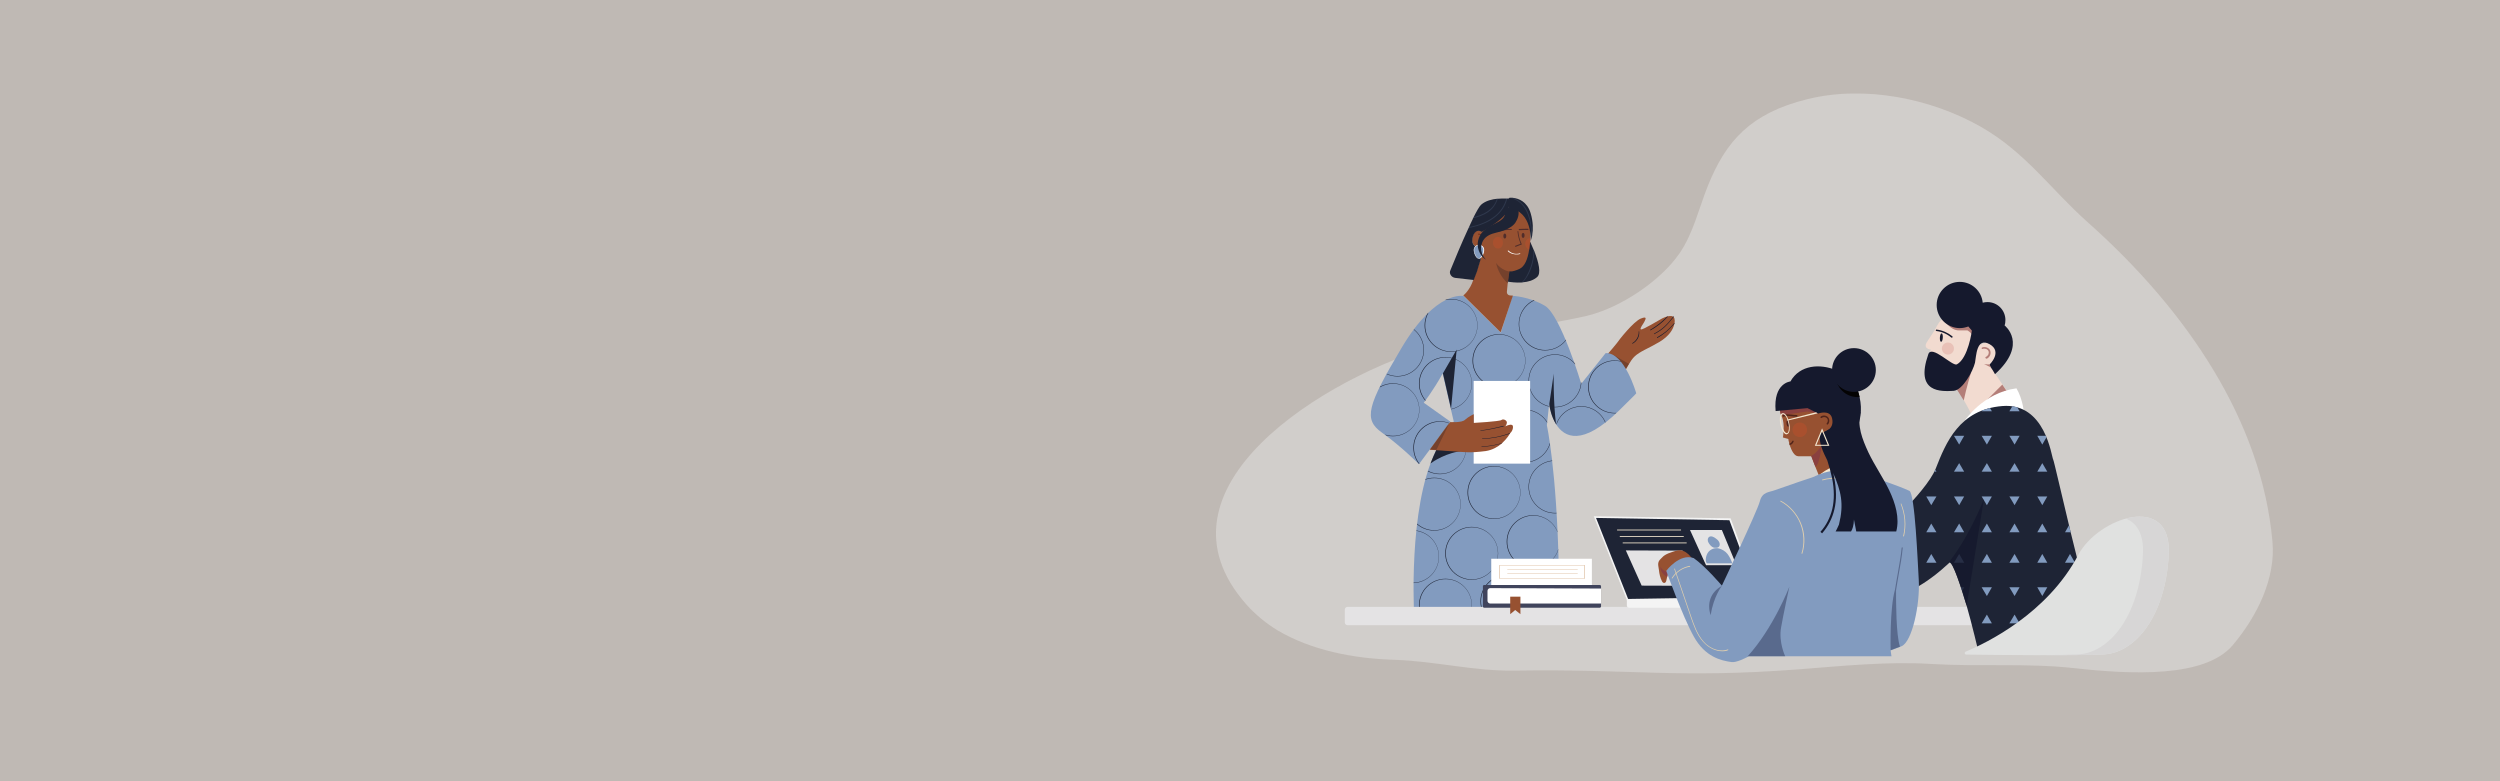 <svg xmlns="http://www.w3.org/2000/svg" xmlns:xlink="http://www.w3.org/1999/xlink" id="eoqJV9uw5bC1" viewBox="0 0 1200 375" shape-rendering="geometricPrecision" text-rendering="geometricPrecision" width="1200" height="375" preserveAspectRatio="xMidYMin slice" aria-hidden="true" focusable="false"><style>#eoqJV9uw5bC7_ts {animation: eoqJV9uw5bC7_ts__ts 3000ms linear infinite normal forwards}@keyframes eoqJV9uw5bC7_ts__ts { 0% {transform: translate(783.7px,68.15px) scale(0,0);animation-timing-function: cubic-bezier(0.075,0.82,0.165,1)} 16.667% {transform: translate(783.7px,68.15px) scale(1.1,1.1)} 23.333% {transform: translate(783.7px,68.15px) scale(1,1)} 100% {transform: translate(783.7px,68.15px) scale(1,1)}} #eoqJV9uw5bC7 {animation: eoqJV9uw5bC7_c_o 3000ms linear infinite normal forwards}@keyframes eoqJV9uw5bC7_c_o { 0% {opacity: 1} 90% {opacity: 1} 100% {opacity: 0}} #eoqJV9uw5bC19_tr {animation: eoqJV9uw5bC19_tr__tr 3000ms linear infinite normal forwards}@keyframes eoqJV9uw5bC19_tr__tr { 0% {transform: translate(644.8px,301.3px) rotate(19.385deg)} 33.333% {transform: translate(644.8px,301.3px) rotate(19.385deg);animation-timing-function: cubic-bezier(0.25,0.46,0.45,0.94)} 51.667% {transform: translate(644.8px,301.3px) rotate(0deg)} 100% {transform: translate(644.8px,301.3px) rotate(0deg)}} #eoqJV9uw5bC19_ts {animation: eoqJV9uw5bC19_ts__ts 3000ms linear infinite normal forwards}@keyframes eoqJV9uw5bC19_ts__ts { 0% {transform: scale(0.547,0.547)} 33.333% {transform: scale(0.547,0.547);animation-timing-function: cubic-bezier(0.25,0.46,0.45,0.94)} 53.333% {transform: scale(1,1)} 100% {transform: scale(1,1)}} #eoqJV9uw5bC19 {animation: eoqJV9uw5bC19_c_o 3000ms linear infinite normal forwards}@keyframes eoqJV9uw5bC19_c_o { 0% {opacity: 0} 33.333% {opacity: 0} 43.333% {opacity: 1} 90% {opacity: 1} 100% {opacity: 0}}</style><defs><path id="eoqJV9uw5bC2" d="M673,166.7C689.6,138.8,702.8,141.8,702.8,141.8L720.5,159.5L726.1,141.8C726.1,141.8,734.1,142.1,741.7,146.6C749.3,151.1,759.1,184,759.1,184L770.8,169.3C779.9,168.9,785.4,188.7,785.4,188.7C785.4,188.7,785.4,188.9,777.1,197C747.3,226.1,743.6,193.8,743.6,193.8L742.5,204C742.5,204,747.2,225.5,748.2,272C748.8,298.9,748.2,299.8,748.2,299.8L679,299.8C679,299.8,674.7,239.1,691.5,212.4C697.9,202.2,697.9,202.2,697.9,202.2L692.6,179.2C687.7,187.9,683.5,193.2,683.5,193.2L696.3,202.3L681.2,222.7C681.2,222.7,672.5,214,663.5,207.6C654.5,201.1,656.4,194.7,673,166.7Z"></path><path id="eoqJV9uw5bC3" d="M1002.3,305.7L949.8,313.4C949.8,313.4,946.3,298.6,944,290.8C941.1,281.1,937.5,270.2,935.8,269.9C935.8,269.9,935,270.7,933.7,271.9C928.8,276.4,916,286.9,902,287.7C884.1,288.8,898.3,259.7,898.3,259.7C898.3,259.7,924.4,237,929.2,224.8C934,212.6,940.4,196.6,961.1,194.9C981.8,193.2,984.7,219.2,985.5,220.5C986.3,221.8,1000.4,286.9,1004.4,291.7C1008.5,296.6,1002.3,305.7,1002.3,305.7Z"></path></defs><g id="eoqJV9uw5bC4"><rect id="eoqJV9uw5bC5" width="1200" height="375.8" rx="0" ry="0" transform="matrix(1 0 0 1 0 -0.8)" fill="rgb(191,185,180)" stroke="none" stroke-width="1"></rect><path id="eoqJV9uw5bC6" d="M598.4,290.3C548.7,234.4,636.3,180.5,690.7,165.4C712.7,159.3,738.6,156.8,760.9,151.8C778,147.9,797.3,134.5,806.1,121.7C812.7,112.2,815.5,99.9,819.7,89.4C828.5,67.4,840.5,54.3,867.5,47.6C895.5,40.7,927.3,47.5,950.7,60.8C972.2,73,984.5,91,1001.9,106.5C1049.8,149,1085.8,202.4,1090.8,260.2C1092.3,277.4,1083.7,295.5,1071.7,309.7C1058.4,325.4,1023.4,323.8,995.5,320.7C972.9,318.2,949.8,320.1,927,318.7C906.2,317.4,883.8,319.7,863.2,321.3C804.9,325.7,783.4,321,726.9,321.9C707.4,322.2,688.6,317.3,669.2,316.7C649.4,316.1,629.3,312.1,613.1,302.5C607.6,299.1,602.6,295,598.4,290.3Z" opacity="0.38" fill="rgb(240,239,239)" stroke="none" stroke-width="1"></path></g><g id="eoqJV9uw5bC7_ts" transform="translate(783.7,68.15) scale(0,0)"><g id="eoqJV9uw5bC7" transform="translate(-783.7,-68.15)"><g id="eoqJV9uw5bC8"><path id="eoqJV9uw5bC9" d="M797.2,46.2C792.9,42.3,787.4,40.4,781.6,40.8C771.1,41.6,763,50.1,762.6,60.6C762.4,66.5,764.7,72.2,768.9,76.3C771.8,79.1,773.5,82.9,773.5,86.8L773.6,93.5L773.6,94.5C773.6,94.5,773.6,94.5,773.6,94.5L792.4,94.3L793.4,94.3L793.4,93.7L793.3,86.8C793.3,82.8,794.9,78.9,797.7,76.1C801.7,72.2,803.9,67,803.9,61.4L803.9,61.2C803.9,55.6,801.4,50.1,797.2,46.2ZM797.1,75.5C794.1,78.5,792.4,82.6,792.4,86.9L792.5,93.5L792.5,93.5L785.6,93.6L784.7,93.6L781.9,93.6L781.1,93.6L774.4,93.7L774.4,93.5L774.3,87C774.3,82.8,772.5,78.9,769.4,75.9C765.3,72,763.1,66.5,763.3,60.9C763.7,50.9,771.5,42.7,781.5,41.9C782,41.9,782.6,41.8,783.1,41.8C788.1,41.8,792.8,43.6,796.5,47C798.5,48.8,800.1,51.1,801.2,53.6C802.3,56.1,802.9,58.7,802.9,61.5C803.1,66.7,801,71.8,797.1,75.5Z" fill="rgb(243,243,243)" stroke="none" stroke-width="1"></path><path id="eoqJV9uw5bC10" d="M791.3,61.8C790.8,61.2,790.1,60.9,789.2,60.9C788.1,60.9,787,61.5,786.3,62.4C785.5,63.5,785.3,64.8,785.2,66.2C783.3,66,781.4,65.7,779.5,65.2C779.3,64.6,779.1,63.9,778.8,63.3C778.4,62.4,778,61.4,777.2,60.7C776.3,60,774.9,59.8,774,60.7C773.2,61.6,773.4,63,774.1,63.8C774.8,64.6,775.8,65,776.7,65.3C777.4,65.5,778,65.7,778.7,65.9C781.6,74.7,782.4,84.1,781,93.3C781,93.4,781,93.4,781,93.5L781.1,93.5L781.9,93.6C781.9,93.6,781.9,93.5,781.9,93.5C781.9,93.4,781.9,93.4,781.9,93.3C783.3,84.2,782.6,74.9,779.8,66.2C781.6,66.6,783.3,66.9,785.2,67.1C785.2,67.2,785.2,67.4,785.2,67.5L784.8,93.4L784.8,93.6L784.8,93.9L785.7,93.9L785.7,93.6L785.7,93.4L786.1,67.5C786.1,67.4,786.1,67.3,786.1,67.2C787.5,67.3,789,67.2,790.3,66.4C791.1,65.9,791.8,64.9,791.9,63.9C792,63.1,791.8,62.3,791.3,61.8ZM777,64.5C776.2,64.2,775.3,63.9,774.8,63.3C774.3,62.8,774.2,61.9,774.6,61.4C774.8,61.2,775.1,61.1,775.4,61.1C775.8,61.1,776.2,61.3,776.5,61.5C777.1,62,777.5,62.8,777.8,63.7C778,64.1,778.1,64.6,778.3,65C778,64.8,777.5,64.7,777,64.5ZM790.9,63.7C790.8,64.4,790.3,65.2,789.7,65.6C788.7,66.3,787.3,66.3,786,66.3C786.1,65,786.3,63.9,786.9,63C787.4,62.3,788.3,61.9,789.1,61.9C789.5,61.9,790.1,62,790.5,62.5C791,62.8,791,63.3,790.9,63.7Z" fill="rgb(243,243,243)" stroke="none" stroke-width="1"></path><path id="eoqJV9uw5bC11" d="M793.4,93.8C793.1,93.6,792.8,93.5,792.5,93.5C792.2,93.4,791.9,93.4,791.6,93.4L774.8,93.4C774.7,93.4,774.6,93.4,774.4,93.4C774.1,93.4,773.8,93.5,773.5,93.6C771.9,94.1,770.8,95.6,770.8,97.4C770.8,99.1,771.9,100.6,773.4,101.1L773.4,101.1C773.8,101.3,774.3,101.4,774.8,101.4L791.6,101.4C792.1,101.4,792.5,101.3,793,101.1L793,101.1C794.5,100.6,795.6,99.1,795.6,97.4C795.6,95.8,794.7,94.4,793.4,93.8ZM791.6,100.4L774.8,100.4C773.1,100.4,771.7,99,771.7,97.3C771.7,96.1,772.5,95,773.5,94.5C773.5,94.5,773.5,94.5,773.5,94.5C773.9,94.3,774.3,94.2,774.7,94.2L791.5,94.2C791.8,94.2,792,94.2,792.3,94.3C793.6,94.7,794.6,95.8,794.6,97.3C794.7,99,793.3,100.4,791.6,100.4Z" fill="rgb(243,243,243)" stroke="none" stroke-width="1"></path><path id="eoqJV9uw5bC12" d="M790.7,108.2L775.8,108.2C773.6,108.2,771.8,106.4,771.8,104.2C771.8,102,773.6,100.2,775.8,100.2L790.7,100.2C792.9,100.2,794.7,102,794.7,104.2C794.6,106.4,792.8,108.2,790.7,108.2ZM775.8,101.2C774.1,101.2,772.7,102.6,772.7,104.3C772.7,106,774.1,107.4,775.8,107.4L790.7,107.4C792.4,107.4,793.8,106,793.8,104.3C793.8,102.6,792.4,101.2,790.7,101.2L775.8,101.2Z" fill="rgb(243,243,243)" stroke="none" stroke-width="1"></path><g id="eoqJV9uw5bC13"><rect id="eoqJV9uw5bC14" width="8.8" height="0.9" rx="0" ry="0" transform="matrix(1 0 0 1 747.9 60.9)" fill="rgb(243,243,243)" stroke="none" stroke-width="1"></rect><rect id="eoqJV9uw5bC15" width="0.9" height="8.8" rx="0" ry="0" transform="matrix(0.63 -0.777 0.777 0.63 758.464 38.769)" fill="rgb(243,243,243)" stroke="none" stroke-width="1"></rect><rect id="eoqJV9uw5bC16" width="8.8" height="0.9" rx="0" ry="0" transform="matrix(0.777 -0.63 0.63 0.777 800.849 43.704)" fill="rgb(243,243,243)" stroke="none" stroke-width="1"></rect><rect id="eoqJV9uw5bC17" width="0.9" height="8.8" rx="0" ry="0" transform="matrix(1 0 0 1 782.8 28.1)" fill="rgb(243,243,243)" stroke="none" stroke-width="1"></rect><rect id="eoqJV9uw5bC18" width="8.9" height="0.9" rx="0" ry="0" transform="matrix(1 0 0 1 810.6 60.7)" fill="rgb(243,243,243)" stroke="none" stroke-width="1"></rect></g></g></g></g><g id="eoqJV9uw5bC19_tr" transform="translate(644.8,301.3) rotate(19.385)"><g id="eoqJV9uw5bC19_ts" transform="scale(0.547,0.547)"><g id="eoqJV9uw5bC19" transform="translate(-644.8,-301.3)" opacity="0"><polygon id="eoqJV9uw5bC20" points="1043.3,60.5 1045.6,43.2 990.1,52.4 1006.6,68.4 877.5,175.1 783.8,123 644.8,301.1 713,293.4 795.7,174.1 884,219.7 1021.7,83 1038.1,98.7 1043.1,61.8 1043.8,61.1" fill="rgb(240,239,239)" stroke="none" stroke-width="1"></polygon></g></g></g><g id="eoqJV9uw5bC21"><g id="eoqJV9uw5bC22"><g id="eoqJV9uw5bC23"><path id="eoqJV9uw5bC24" d="M803.8,154.9C803.8,155.1,803.7,155.2,803.7,155.4C803.2,158,801.3,161.3,796.4,164.2C791.2,167.3,787.2,168.6,784.5,171.2C780.9,174.7,776.3,186.4,776.3,186.4L765.3,177.3C765.3,177.3,775.2,166,776.1,164.7C777,163.3,784.1,154.3,787.6,152.9C791.1,151.5,789.7,153.5,789.2,154.6C788.7,155.6,787,157.6,787.6,158.1C788.3,158.6,796.7,153.4,797.9,152.8C799.1,152.2,803.6,150.3,803.8,153.4C803.9,153.7,803.9,154.3,803.8,154.9Z" fill="rgb(151,81,49)" stroke="none" stroke-width="1"></path><g id="eoqJV9uw5bC25"><path id="eoqJV9uw5bC26" d="M792.2,158.6C792.2,158.6,792.1,158.6,792.1,158.5C792.1,158.4,792.1,158.4,792.1,158.3C795.9,156,797.5,154.6,800.3,151.9C800.3,151.9,800.4,151.9,800.5,151.9C800.5,151.9,800.5,152,800.5,152.1C797.6,155.1,795.8,156.5,792.2,158.6C792.3,158.6,792.3,158.6,792.2,158.6Z" fill="rgb(21,25,45)" stroke="none" stroke-width="1"></path><path id="eoqJV9uw5bC27" d="M794,160.4C794,160.4,793.9,160.4,793.9,160.3C793.9,160.2,793.9,160.2,794,160.1C798,158,800.1,155.9,803.2,151.9C803.2,151.8,803.3,151.8,803.4,151.9C803.5,151.9,803.5,152,803.4,152.1C800.2,156.1,798.2,158.3,794,160.4C794.1,160.4,794,160.4,794,160.4Z" fill="rgb(21,25,45)" stroke="none" stroke-width="1"></path><path id="eoqJV9uw5bC28" d="M803.8,154.9C803.8,155.1,803.7,155.2,803.7,155.4C800.8,158.7,799,160.2,795.6,162.2C795.6,162.2,795.6,162.2,795.5,162.2C795.5,162.2,795.4,162.2,795.4,162.1C795.4,162,795.4,162,795.4,161.9C799,159.9,800.8,158.4,803.8,154.9Z" fill="rgb(21,25,45)" stroke="none" stroke-width="1"></path><path id="eoqJV9uw5bC29" d="M783.6,165C783.6,165,783.5,165,783.5,164.9C783.5,164.8,783.5,164.8,783.5,164.7C785.5,163.6,786.7,161.3,786.6,159.1C786.6,159,786.6,159,786.7,159C786.8,159,786.8,159,786.8,159.1C787.1,161.5,785.8,163.8,783.6,165C783.7,165,783.7,165,783.6,165Z" fill="rgb(21,25,45)" stroke="none" stroke-width="1"></path></g><polygon id="eoqJV9uw5bC30" points="774.2,170.2 781.9,174.7 780.4,177" opacity="0.56" fill="rgb(91,52,40)" stroke="none" stroke-width="1"></polygon></g><g id="eoqJV9uw5bC31"><path id="eoqJV9uw5bC32" d="M785.4,188.8C785.4,188.8,785.4,189,777.1,197.1C759.4,214.4,750.9,210,746.9,203.6C744.7,200.1,743.9,196,743.7,194.5C743.6,194.1,743.6,193.9,743.6,193.9L742.5,204.1C742.5,204.1,747.2,225.6,748.2,272.1C748.8,299,748.2,299.9,748.2,299.9L679,299.9C679,299.9,675.6,252,686.6,222.6C687.5,220.2,688.5,218,689.5,215.9C690.1,214.7,690.8,213.6,691.4,212.5C697.8,202.3,697.8,202.3,697.8,202.3L696.4,196.3L692.5,179.3L692.5,179.3C687.6,188,683.4,193.3,683.4,193.3L696.2,202.4L681.1,222.8C681.1,222.8,672.4,214.1,663.4,207.7C654.3,201.3,656.2,194.9,672.8,166.9C689.4,139,702.5,142.1,702.5,142.1L720.4,159.7L726,142C726,142,734,142.3,741.6,146.8C749.1,151.3,759,184.2,759,184.2L770.7,169.5C779.8,169,785.4,188.8,785.4,188.8Z" fill="rgb(130,155,191)" stroke="none" stroke-width="1"></path><g id="eoqJV9uw5bC33"><g id="eoqJV9uw5bC34" clip-path="url(#eoqJV9uw5bC58)"><g id="eoqJV9uw5bC35"><path id="eoqJV9uw5bC36" d="M729,155.5C729,148.5,734.7,142.8,741.7,142.8C748.7,142.8,754.4,148.5,754.4,155.5C754.4,162.5,748.7,168.2,741.7,168.2C734.7,168.3,729,162.6,729,155.5ZM729.2,155.5C729.2,162.4,734.8,168,741.7,168C748.6,168,754.2,162.4,754.2,155.5C754.2,148.6,748.6,143,741.7,143C734.8,143.1,729.2,148.7,729.2,155.5Z" fill="rgb(30,36,53)" stroke="none" stroke-width="1"></path><path id="eoqJV9uw5bC37" d="M706.8,173.1C706.8,166.1,712.5,160.4,719.5,160.4C726.5,160.4,732.2,166.1,732.2,173.1C732.2,180.1,726.5,185.8,719.5,185.8C712.5,185.8,706.8,180.1,706.8,173.1ZM707.1,173.1C707.1,180,712.7,185.6,719.6,185.6C726.5,185.6,732.1,180,732.1,173.1C732.1,166.2,726.5,160.6,719.6,160.6C712.7,160.6,707.1,166.2,707.1,173.1Z" fill="rgb(30,36,53)" stroke="none" stroke-width="1"></path><path id="eoqJV9uw5bC38" d="M733.7,182.8C733.7,175.8,739.4,170.1,746.4,170.1C753.4,170.1,759.1,175.8,759.1,182.8C759.1,189.8,753.4,195.5,746.4,195.5C739.4,195.5,733.7,189.8,733.7,182.8ZM733.9,182.8C733.9,189.7,739.5,195.3,746.4,195.3C753.3,195.3,758.9,189.7,758.9,182.8C758.9,175.9,753.3,170.3,746.4,170.3C739.5,170.3,733.9,175.9,733.9,182.8Z" fill="rgb(30,36,53)" stroke="none" stroke-width="1"></path><path id="eoqJV9uw5bC39" d="M681.1,184.1C681.1,177.1,686.8,171.4,693.8,171.4C700.8,171.4,706.5,177.1,706.5,184.1C706.5,191.1,700.8,196.8,693.8,196.8C686.8,196.8,681.1,191.1,681.1,184.1ZM681.4,184.1C681.4,191,687,196.6,693.9,196.6C700.8,196.6,706.4,191,706.4,184.1C706.4,177.2,700.8,171.6,693.9,171.6C687,171.6,681.4,177.2,681.4,184.1Z" fill="rgb(30,36,53)" stroke="none" stroke-width="1"></path><path id="eoqJV9uw5bC40" d="M658.1,168C658.1,161,663.8,155.3,670.8,155.3C677.8,155.3,683.5,161,683.5,168C683.5,175,677.8,180.7,670.8,180.7C663.8,180.7,658.1,175,658.1,168ZM658.3,168C658.3,174.9,663.9,180.5,670.8,180.5C677.7,180.5,683.3,174.9,683.3,168C683.3,161.1,677.7,155.5,670.8,155.5C663.9,155.5,658.3,161.1,658.3,168Z" fill="rgb(30,36,53)" stroke="none" stroke-width="1"></path><path id="eoqJV9uw5bC41" d="M655.9,196.7C655.9,189.7,661.6,184,668.6,184C675.6,184,681.3,189.7,681.3,196.7C681.3,203.7,675.6,209.4,668.6,209.4C661.6,209.4,655.9,203.7,655.9,196.7ZM656.2,196.7C656.2,203.6,661.8,209.2,668.7,209.2C675.6,209.2,681.2,203.6,681.2,196.7C681.2,189.8,675.6,184.2,668.7,184.2C661.8,184.2,656.2,189.8,656.2,196.7Z" fill="rgb(30,36,53)" stroke="none" stroke-width="1"></path><path id="eoqJV9uw5bC42" d="M678.4,214.9C678.4,207.9,684.1,202.2,691.1,202.2C698.1,202.2,703.8,207.9,703.8,214.9C703.8,221.9,698.1,227.6,691.1,227.6C684.1,227.6,678.4,221.9,678.4,214.9ZM678.7,214.9C678.7,221.8,684.3,227.4,691.2,227.4C698.1,227.4,703.7,221.8,703.7,214.9C703.7,208,698.1,202.4,691.2,202.4C684.3,202.5,678.7,208,678.7,214.9Z" fill="rgb(30,36,53)" stroke="none" stroke-width="1"></path><path id="eoqJV9uw5bC43" d="M719.2,209.3C719.2,202.3,724.9,196.6,731.9,196.6C738.9,196.6,744.6,202.3,744.6,209.3C744.6,216.3,738.9,222,731.9,222C724.9,222,719.2,216.3,719.2,209.3ZM719.4,209.3C719.4,216.2,725,221.8,731.9,221.8C738.8,221.8,744.4,216.2,744.4,209.3C744.4,202.4,738.8,196.8,731.9,196.8C725,196.8,719.4,202.4,719.4,209.3Z" fill="rgb(30,36,53)" stroke="none" stroke-width="1"></path><path id="eoqJV9uw5bC44" d="M746.3,207.7C746.3,200.7,752,195,759,195C766,195,771.7,200.7,771.7,207.7C771.7,214.7,766,220.4,759,220.4C752,220.4,746.3,214.7,746.3,207.7ZM746.5,207.7C746.5,214.6,752.1,220.2,759,220.2C765.9,220.2,771.5,214.6,771.5,207.7C771.5,200.8,765.9,195.2,759,195.2C752.1,195.2,746.5,200.8,746.5,207.7Z" fill="rgb(30,36,53)" stroke="none" stroke-width="1"></path><path id="eoqJV9uw5bC45" d="M762.3,185.7C762.3,178.7,768,173,775,173C782,173,787.7,178.7,787.7,185.7C787.7,192.7,782,198.4,775,198.4C768,198.4,762.3,192.7,762.3,185.7ZM762.6,185.7C762.6,192.6,768.2,198.2,775.1,198.2C782,198.2,787.6,192.6,787.6,185.7C787.6,178.8,782,173.2,775.1,173.2C768.2,173.2,762.6,178.8,762.6,185.7Z" fill="rgb(30,36,53)" stroke="none" stroke-width="1"></path><path id="eoqJV9uw5bC46" d="M733.7,233.7C733.7,226.7,739.4,221,746.4,221C753.4,221,759.1,226.7,759.1,233.7C759.1,240.7,753.4,246.4,746.4,246.4C739.4,246.4,733.7,240.7,733.7,233.7ZM733.9,233.7C733.9,240.6,739.5,246.2,746.4,246.2C753.3,246.2,758.9,240.6,758.9,233.7C758.9,226.8,753.3,221.2,746.4,221.2C739.5,221.2,733.9,226.8,733.9,233.7Z" fill="rgb(30,36,53)" stroke="none" stroke-width="1"></path><path id="eoqJV9uw5bC47" d="M704.4,236.4C704.4,229.4,710.1,223.7,717.1,223.7C724.1,223.7,729.8,229.4,729.8,236.4C729.8,243.4,724.1,249.1,717.1,249.1C710.1,249.1,704.4,243.4,704.4,236.4ZM704.7,236.4C704.7,243.3,710.3,248.9,717.2,248.9C724.1,248.9,729.7,243.3,729.7,236.4C729.7,229.5,724.1,223.9,717.2,223.9C710.3,223.9,704.7,229.5,704.7,236.4Z" fill="rgb(30,36,53)" stroke="none" stroke-width="1"></path><path id="eoqJV9uw5bC48" d="M675.7,242C675.7,235,681.4,229.3,688.4,229.3C695.4,229.3,701.1,235,701.1,242C701.1,249,695.4,254.7,688.4,254.7C681.4,254.7,675.7,249,675.7,242ZM676,242C676,248.9,681.6,254.5,688.5,254.5C695.4,254.5,701,248.9,701,242C701,235.1,695.4,229.5,688.5,229.5C681.6,229.5,676,235.1,676,242Z" fill="rgb(30,36,53)" stroke="none" stroke-width="1"></path><path id="eoqJV9uw5bC49" d="M723.2,260C723.2,253,728.9,247.3,735.9,247.3C742.9,247.3,748.6,253,748.6,260C748.6,267,742.9,272.7,735.9,272.7C728.9,272.7,723.2,267,723.2,260ZM723.5,260C723.5,266.9,729.1,272.5,736,272.5C742.9,272.5,748.5,266.9,748.5,260C748.5,253.1,742.9,247.5,736,247.5C729.1,247.5,723.5,253.1,723.5,260Z" fill="rgb(30,36,53)" stroke="none" stroke-width="1"></path><path id="eoqJV9uw5bC50" d="M693.7,265.6C693.7,258.6,699.4,252.9,706.4,252.9C713.4,252.9,719.1,258.6,719.1,265.6C719.1,272.6,713.4,278.3,706.4,278.3C699.4,278.3,693.7,272.6,693.7,265.6ZM694,265.6C694,272.5,699.6,278.1,706.5,278.1C713.4,278.1,719,272.5,719,265.6C719,258.7,713.4,253.1,706.5,253.1C699.6,253.1,694,258.7,694,265.6Z" fill="rgb(30,36,53)" stroke="none" stroke-width="1"></path><path id="eoqJV9uw5bC51" d="M740.1,286C740.1,279,745.8,273.3,752.8,273.3C759.8,273.3,765.5,279,765.5,286C765.5,293,759.8,298.7,752.8,298.7C745.8,298.7,740.1,293,740.1,286ZM740.4,286C740.4,292.9,746,298.5,752.9,298.5C759.8,298.5,765.4,292.9,765.4,286C765.4,279.1,759.8,273.5,752.9,273.5C745.9,273.5,740.4,279.1,740.4,286Z" fill="rgb(30,36,53)" stroke="none" stroke-width="1"></path><path id="eoqJV9uw5bC52" d="M710.6,288.6C710.6,281.6,716.3,275.9,723.3,275.9C730.3,275.9,736,281.6,736,288.6C736,295.6,730.3,301.3,723.3,301.3C716.3,301.3,710.6,295.7,710.6,288.6ZM710.9,288.6C710.9,295.5,716.5,301.1,723.4,301.1C730.3,301.1,735.9,295.5,735.9,288.6C735.9,281.7,730.3,276.1,723.4,276.1C716.5,276.2,710.9,281.8,710.9,288.6Z" fill="rgb(30,36,53)" stroke="none" stroke-width="1"></path><path id="eoqJV9uw5bC53" d="M665.3,267.2C665.3,260.2,671,254.5,678,254.5C685,254.5,690.7,260.2,690.7,267.2C690.7,274.2,685,279.9,678,279.9C671,279.9,665.3,274.2,665.3,267.2ZM665.6,267.2C665.6,274.1,671.2,279.7,678.1,279.7C685,279.7,690.6,274.1,690.6,267.2C690.6,260.3,685,254.7,678.1,254.7C671.1,254.7,665.6,260.3,665.6,267.2Z" fill="rgb(30,36,53)" stroke="none" stroke-width="1"></path><path id="eoqJV9uw5bC54" d="M681.1,290.5C681.1,283.5,686.8,277.8,693.8,277.8C700.8,277.8,706.5,283.5,706.5,290.5C706.5,297.5,700.8,303.2,693.8,303.2C686.8,303.2,681.1,297.5,681.1,290.5ZM681.4,290.5C681.4,297.4,687,303,693.9,303C700.8,303,706.4,297.4,706.4,290.5C706.4,283.6,700.8,278,693.9,278C687,278,681.4,283.6,681.4,290.5Z" fill="rgb(30,36,53)" stroke="none" stroke-width="1"></path><path id="eoqJV9uw5bC55" d="M727.5,313.6C727.5,306.6,733.2,300.9,740.2,300.9C747.2,300.9,752.9,306.6,752.9,313.6C752.9,320.6,747.2,326.3,740.2,326.3C733.2,326.3,727.5,320.6,727.5,313.6ZM727.8,313.6C727.8,320.5,733.4,326.1,740.3,326.1C747.2,326.1,752.8,320.5,752.8,313.6C752.8,306.7,747.2,301.1,740.3,301.1C733.3,301.1,727.8,306.7,727.8,313.6Z" fill="rgb(30,36,53)" stroke="none" stroke-width="1"></path><path id="eoqJV9uw5bC56" d="M696.4,315.7C696.4,308.7,702.1,303,709.1,303C716.1,303,721.8,308.7,721.8,315.7C721.8,322.7,716.1,328.4,709.1,328.4C702.1,328.5,696.4,322.7,696.4,315.7ZM696.7,315.7C696.7,322.6,702.3,328.2,709.2,328.2C716.1,328.2,721.7,322.6,721.7,315.7C721.7,308.8,716.1,303.2,709.2,303.2C702.2,303.3,696.7,308.8,696.7,315.7Z" fill="rgb(30,36,53)" stroke="none" stroke-width="1"></path><path id="eoqJV9uw5bC57" d="M683.8,156.2C683.8,149.2,689.5,143.5,696.5,143.5C703.5,143.5,709.2,149.2,709.2,156.2C709.2,163.2,703.5,168.9,696.5,168.9C689.5,168.9,683.8,163.2,683.8,156.2ZM684.1,156.2C684.1,163.1,689.7,168.7,696.6,168.7C703.5,168.7,709.1,163.1,709.1,156.2C709.1,149.3,703.5,143.7,696.6,143.7C689.7,143.7,684.1,149.3,684.1,156.2Z" fill="rgb(30,36,53)" stroke="none" stroke-width="1"></path></g><clipPath id="eoqJV9uw5bC58"><use id="eoqJV9uw5bC59" width="127.231" height="158.094" xlink:href="#eoqJV9uw5bC2" fill="rgb(0,0,0)" stroke="none" stroke-width="1"></use></clipPath></g></g><path id="eoqJV9uw5bC60" d="M746.9,203.6C744.7,200.1,743.9,196,743.7,194.5C743.7,194,743.7,193.7,743.7,193.7L745.8,179.3C745.7,179.4,745.6,193.7,746.9,203.6Z" fill="rgb(30,36,53)" stroke="none" stroke-width="1"></path><polygon id="eoqJV9uw5bC61" points="699.2,167.8 696.5,196.2 692.6,179.2" fill="rgb(30,36,53)" stroke="none" stroke-width="1"></polygon><path id="eoqJV9uw5bC62" d="M689.5,215.8C690.5,215.9,696.8,216.3,702.7,216.4C694.5,217,687.6,221.7,686.6,222.5C687.5,220.2,688.5,217.9,689.5,215.8Z" fill="rgb(30,36,53)" stroke="none" stroke-width="1"></path></g><rect id="eoqJV9uw5bC63" width="27.1" height="39.7" rx="0" ry="0" transform="matrix(-1 0 0 -1 734.46 222.547)" fill="rgb(255,255,255)" stroke="none" stroke-width="1"></rect><g id="eoqJV9uw5bC64"><path id="eoqJV9uw5bC65" d="M724.9,207.9C724.8,208,724.7,208,724.7,208.1C724.7,208.1,724.7,208.1,724.7,208.2C724.5,208.6,723.3,210.6,721.1,212.6C721,212.7,720.9,212.8,720.8,212.9C718.9,214.5,716.4,216,713.2,216.5C705.5,217.5,702.9,217,698.3,216.7C696.7,216.6,692.5,216.3,689.5,216.1C687.6,216,686.3,215.9,686.3,215.9L694.5,204.7L696.1,202.6C696.1,202.6,701.7,203,703.2,201.5C704.8,200,707.4,198.8,707.4,198.8L707.4,203C707.4,203,719.9,202.3,720.7,201.6C721.5,200.9,723.3,201.7,723.3,202.8C723.3,203.9,722.5,204.6,722.5,204.7C722.6,204.6,724.7,203.5,725.8,204C726.6,204.3,726.3,206.7,724.9,207.9Z" fill="rgb(151,81,49)" stroke="none" stroke-width="1"></path><path id="eoqJV9uw5bC66" d="M710.7,206.8C710.6,206.8,710.6,206.8,710.6,206.7C710.6,206.6,710.6,206.6,710.7,206.6C714.7,206.1,717.7,205.4,721.6,204.4C721.7,204.4,721.7,204.4,721.8,204.5C721.8,204.6,721.8,204.6,721.7,204.7C717.8,205.6,714.8,206.3,710.7,206.8C710.7,206.8,710.7,206.8,710.7,206.8Z" fill="rgb(21,25,45)" stroke="none" stroke-width="1"></path><path id="eoqJV9uw5bC67" d="M724.9,207.9C724.8,208,724.7,208,724.7,208.1C724.7,208.1,724.7,208.1,724.7,208.2C719.9,209.8,716.3,210.5,711.5,210.7C711.5,210.7,711.5,210.7,711.5,210.7C711.4,210.7,711.4,210.6,711.4,210.6C711.4,210.5,711.5,210.5,711.5,210.5C716.3,210.3,719.9,209.6,724.8,207.9C724.9,207.8,724.9,207.8,724.9,207.9Z" fill="rgb(21,25,45)" stroke="none" stroke-width="1"></path><path id="eoqJV9uw5bC68" d="M721.1,212.5C721,212.6,720.9,212.7,720.8,212.8C718.2,213.8,714,214.4,711.2,214.5L711.2,214.5C711.1,214.5,711.1,214.4,711.1,214.4C711.1,214.3,711.2,214.3,711.2,214.3C714.1,214.2,718.3,213.6,720.9,212.6C721,212.4,721.1,212.4,721.1,212.5Z" fill="rgb(21,25,45)" stroke="none" stroke-width="1"></path><path id="eoqJV9uw5bC69" d="M696,202.5L689.5,215.9C687.6,215.8,686.3,215.7,686.3,215.7L694.5,204.5L696,202.5Z" opacity="0.56" fill="rgb(91,52,40)" stroke="none" stroke-width="1"></path></g><g id="eoqJV9uw5bC70"><path id="eoqJV9uw5bC71" d="M719.9,134.4C719.9,134.4,725.2,135.9,730.4,135.6C730.6,135.6,730.8,135.6,731,135.5C733.5,135.3,736,134.6,737.8,133C739.9,131.2,738.5,125.9,736.6,120.9C736.5,120.6,736.4,120.3,736.2,120C734.2,115,731.7,110.6,731.7,110.6L719.9,134.4Z" fill="rgb(30,36,53)" stroke="none" stroke-width="1"></path><path id="eoqJV9uw5bC72" d="M726.2,141.9L724.7,141.8C723.8,141.7,723.2,140.9,723.3,140.1L723.7,136L724.5,130.3L724.5,130.2C724.5,130.2,725.5,130.8,729.3,129.1C731.8,128,733.3,124.5,734,119.8C734.3,118.1,734.5,116.2,734.5,114.3C734.5,112.4,734.5,110.5,734.4,108.5C733.9,99.2,724.6,98.7,724.2,98.7C724.2,99,724.2,99.3,724.1,99.6C723.9,102,711.2,110.5,711.2,110.5C711.1,110.9,711.1,111.1,711.1,111.1C708.5,109.5,706.6,112.3,706.6,115.4C706.6,118.5,711.1,119.7,711.1,119.7C711.2,122.3,710.1,126.5,708.6,130.6L707.2,134.3C705.5,139.5,702.4,141.8,702.4,141.8L720.3,159.5L726.2,141.9Z" fill="rgb(151,81,49)" stroke="none" stroke-width="1"></path><path id="eoqJV9uw5bC73" d="M711.4,110.6C711.4,110.6,724,102.1,724.3,99.7C724.3,99.4,724.4,99.1,724.4,98.8C724.4,98.8,724.4,98.8,724.4,98.8C724.4,98.8,719.2,99.4,715.9,102C713.1,104.1,711.8,108.9,711.4,110.6Z" fill="rgb(221,186,172)" stroke="none" stroke-width="1"></path><path id="eoqJV9uw5bC74" d="M724.3,99.8C735.8,101.6,734.7,115.7,734.7,115.7C734.7,115.7,735,115,735.3,113.7C735.4,113.4,735.5,113,735.5,112.6C735.9,110.3,736,106.7,734.7,102.3C733,96.7,728.9,95.3,726.5,95C726.1,94.9,725.7,94.9,725.4,94.9C724.9,94.9,724.6,94.9,724.6,94.9C724.6,94.9,724.6,94.9,724.6,94.9C724.6,94.9,724.5,95,724.4,95.1C723.9,95.8,722.9,97.6,724.3,99.8Z" fill="rgb(30,36,53)" stroke="none" stroke-width="1"></path><path id="eoqJV9uw5bC75" d="M698.6,133.4L707.4,134.4L709,130.2C709.9,126.9,711.4,123.5,711.2,119.9C711.2,119.9,706.7,118.7,706.7,115.6C706.7,112.5,708.6,109.6,711.2,111.3C711.2,111.3,723.1,104.9,724.2,100C724.2,100,724.2,99.9,724.2,99.9C724.2,99.6,724.3,99.3,724.3,99C724.4,97.4,724.4,96,724.5,95.5C724.5,95.4,724.5,95.3,724.5,95.3C724.5,95.3,724.5,95.3,724.5,95.3L723.9,95.3L723.4,95.3L723,95.3L720.8,95.3C720.8,95.3,720.1,95.3,719,95.4C718.9,95.4,718.7,95.4,718.6,95.4C716.4,95.6,713.1,96.3,710.9,98.3C710.1,99,708.7,101.5,707.1,104.7C707,104.9,706.9,105,706.9,105.2C706.2,106.5,705.6,108,704.9,109.5C704.8,109.6,704.8,109.8,704.7,109.9C701.5,116.8,698.1,125,696.2,129.7C695.4,131.2,696.6,133.2,698.6,133.4Z" fill="rgb(30,36,53)" stroke="none" stroke-width="1"></path><g id="eoqJV9uw5bC76" opacity="0.51"><path id="eoqJV9uw5bC77" d="M704.7,109.5C706.1,109.2,707.5,108.9,708.9,108.5C713,107.3,716.4,105.5,718.9,103.1C721.3,100.8,723,97.9,723.5,95L723.1,95C722.5,97.8,720.9,100.6,718.6,102.8C716.1,105.1,712.8,106.9,708.8,108.1C707.5,108.5,706.2,108.8,704.9,109C704.8,109.2,704.7,109.4,704.7,109.5Z" opacity="0.35" fill="rgb(130,155,191)" stroke="none" stroke-width="1"></path><path id="eoqJV9uw5bC78" d="M706.9,104.8C708.2,104.5,709.4,104.2,710.6,103.7C713.3,102.7,715.4,101.3,716.8,99.5C717.8,98.2,718.6,96.7,719,95.1C718.9,95.1,718.7,95.1,718.6,95.1C718.2,96.6,717.5,98,716.5,99.2C715.1,100.9,713,102.3,710.4,103.3C709.3,103.7,708.2,104,707,104.3C707.1,104.5,707,104.6,706.9,104.8Z" opacity="0.35" fill="rgb(130,155,191)" stroke="none" stroke-width="1"></path><path id="eoqJV9uw5bC79" d="M724.5,95C726.8,95.3,729,96.5,730.6,98.3C732.2,100,733.3,102.4,734.1,105.4C734.7,108.1,735,110.8,735.2,113.6L735.3,113.7C735.4,113.4,735.5,112.9,735.5,112.5C735.3,110.1,735,107.6,734.5,105.3C733.8,102.3,732.6,99.8,730.9,98.1C729.7,96.7,728.1,95.7,726.4,95.2C726,95.1,725.6,95.1,725.3,95.1C724.8,95,724.5,95,724.5,95C724.5,95,724.5,95,724.5,95Z" opacity="0.35" fill="rgb(130,155,191)" stroke="none" stroke-width="1"></path><path id="eoqJV9uw5bC80" d="M730.3,135.6C730.5,135.6,730.7,135.6,730.9,135.5C731.9,134.5,732.8,133.3,733.7,131.6C735.4,128.3,736.3,124.6,736.5,120.9C736.4,120.6,736.3,120.3,736.1,120C736.1,123.9,735.1,127.9,733.3,131.4C732.5,133.3,731.5,134.6,730.3,135.6Z" opacity="0.35" fill="rgb(130,155,191)" stroke="none" stroke-width="1"></path></g><g id="eoqJV9uw5bC81"><path id="eoqJV9uw5bC82" d="M719.2,111.2C719.3,111.2,719.3,111.2,719.2,111.2C720.9,110.6,723.7,110.2,725.4,110.4C725.6,110.4,725.7,110.3,725.7,110.2C725.7,110,725.6,109.9,725.5,109.9C723.7,109.8,720.9,110.1,719.2,110.7C719.1,110.8,719,110.9,719,111.1C719,111.1,719.1,111.2,719.2,111.2Z" fill="rgb(81,45,42)" stroke="none" stroke-width="1"></path></g><g id="eoqJV9uw5bC83"><path id="eoqJV9uw5bC84" d="M729.3,110.5C729.3,110.5,729.3,110.5,729.3,110.5C730.6,110.4,732.5,110.4,733.4,110.4C733.6,110.4,733.7,110.3,733.7,110.1C733.7,109.9,733.6,109.8,733.4,109.8C732.5,109.8,730.5,109.8,729.2,109.9C729,109.9,728.9,110,729,110.2C729.1,110.4,729.2,110.5,729.3,110.5Z" fill="rgb(81,45,42)" stroke="none" stroke-width="1"></path></g><g id="eoqJV9uw5bC85"><path id="eoqJV9uw5bC86" d="M727.5,118.5C727.6,118.5,727.6,118.5,727.5,118.5L730.5,117.3L730.4,117.1C729.5,115.2,729,113.2,728.8,111.1C728.8,111,728.7,110.9,728.6,110.9C728.5,110.9,728.4,111,728.4,111.1C728.6,113.2,729.1,115.1,729.9,117L727.3,118C727.2,118,727.2,118.2,727.2,118.2C727.4,118.4,727.5,118.5,727.5,118.5Z" fill="rgb(81,45,42)" stroke="none" stroke-width="1"></path></g><g id="eoqJV9uw5bC87"><path id="eoqJV9uw5bC88" d="M728.7,122.1C729,122.1,729.3,122,729.6,121.9C729.7,121.9,729.8,121.8,729.7,121.7C729.7,121.6,729.6,121.5,729.5,121.6C727.7,122.2,725.5,121.7,724.1,120.3C724,120.2,723.9,120.2,723.8,120.3C723.7,120.4,723.7,120.5,723.8,120.6C725,121.8,726.9,122.3,728.7,122.1Z" fill="rgb(255,255,255)" stroke="none" stroke-width="1"></path></g><ellipse id="eoqJV9uw5bC89" rx="0.7" ry="1.2" transform="matrix(1 0 0 1 722.3 113.3)" fill="rgb(81,45,42)" stroke="none" stroke-width="1"></ellipse><ellipse id="eoqJV9uw5bC90" rx="0.7" ry="1.2" transform="matrix(1 0 0 1 731.1 113)" fill="rgb(81,45,42)" stroke="none" stroke-width="1"></ellipse><g id="eoqJV9uw5bC91"><path id="eoqJV9uw5bC92" d="M711.7,114.5C711.8,114.5,711.9,114.4,711.9,114.3C711.9,113.7,711.7,113.1,711.2,112.7C710.8,112.3,710.1,112.1,709.6,112.2C709.5,112.2,709.4,112.3,709.4,112.4C709.4,112.5,709.5,112.6,709.6,112.6C710.1,112.5,710.6,112.7,710.9,113C711.3,113.3,711.5,113.8,711.4,114.3C711.5,114.4,711.6,114.5,711.7,114.5C711.7,114.5,711.7,114.5,711.7,114.5Z" fill="rgb(109,42,22)" stroke="none" stroke-width="1"></path></g><path id="eoqJV9uw5bC93" d="M718.1,126.2C718.9,130,720.9,133.4,723.7,136L724.5,130.3C724.4,130.3,724.3,130.3,724.3,130.3C721.9,129.8,719.6,128.3,718.1,126.2Z" opacity="0.56" fill="rgb(91,52,40)" stroke="none" stroke-width="1"></path><g id="eoqJV9uw5bC94"><path id="eoqJV9uw5bC95" d="M707.5,120C707.5,121.3,708.6,124.1,709.9,124.1C711.2,124.1,712.3,121.3,712.3,120C712.3,118.7,711.2,117.6,709.9,117.6C708.5,117.7,707.5,118.7,707.5,120Z" fill="rgb(130,155,191)" stroke="none" stroke-width="1"></path><path id="eoqJV9uw5bC96" d="M707.4,120C707.4,118.6,708.5,117.5,709.9,117.5C711.3,117.5,712.4,118.6,712.4,120C712.4,121.3,711.4,124.2,709.9,124.2C708.4,124.2,707.4,121.3,707.4,120ZM707.6,120C707.6,121.3,708.7,124,709.8,124C711,124,712,121.3,712,120C712,118.8,711,117.8,709.8,117.8C708.6,117.8,707.6,118.8,707.6,120Z" fill="rgb(255,255,255)" stroke="none" stroke-width="1"></path></g><ellipse id="eoqJV9uw5bC97" rx="2.4" ry="2.8" transform="matrix(0.998 -0.06 0.06 0.998 719.02 116.502)" opacity="0.22" fill="rgb(234,79,38)" stroke="none" stroke-width="1"></ellipse><path id="eoqJV9uw5bC98" d="M732.1,117.2C732.2,118.6,733.1,119.6,734.2,119.8C734.5,118.1,734.6,116.2,734.7,114.3C734.6,114.3,734.5,114.3,734.4,114.3C733,114.4,732,115.7,732.1,117.2Z" opacity="0.22" fill="rgb(234,79,38)" stroke="none" stroke-width="1"></path><path id="eoqJV9uw5bC99" d="M726.8,96.7C727.9,97.7,728.6,99.1,728.8,100.4C729,101.7,729,102.9,728.7,104C728.4,105.1,727.9,106.1,727.3,107C727.1,107.2,726.9,107.5,726.8,107.6C726.6,107.8,726.4,108,726.3,108.1C726.1,108.3,725.9,108.4,725.7,108.6C725.5,108.7,725.3,108.9,725.1,109C723.5,110.1,721.9,110.6,720.4,111.1C718.9,111.5,717.6,111.8,716.3,112.2C715.1,112.6,714,113.2,713.1,114C712.2,114.8,711.5,115.9,711.2,117.2C711,117.8,710.9,118.5,710.9,119.1C710.9,119.8,711,120.4,711.2,121.1C711.4,121.8,711.7,122.4,712,123C712.4,123.6,712.8,124.2,713.3,124.7C712.7,124.3,712.1,123.8,711.6,123.3C711.1,122.8,710.7,122.1,710.3,121.4C709.9,120.7,709.7,120,709.5,119.2C709.3,118.4,709.3,117.6,709.3,116.8C709.4,115.2,710,113.6,710.9,112.2C711.9,110.8,713.3,109.7,714.6,108.9C716,108.1,717.4,107.5,718.6,106.8C719.8,106.2,720.8,105.5,721.5,104.7C721.6,104.6,721.7,104.5,721.7,104.4C721.8,104.3,721.8,104.2,721.9,104.1C722,103.9,722.1,103.7,722.2,103.6C722.3,103.3,722.4,102.9,722.3,102.6C722.3,102.3,722.2,102,722.1,101.9C722.1,101.9,722,101.9,722,101.8C722,101.8,722,101.8,721.9,101.8C721.9,101.8,721.8,101.9,721.9,101.9L726.8,96.7Z" fill="rgb(30,36,53)" stroke="none" stroke-width="1"></path></g></g><path id="eoqJV9uw5bC100" d="M981.7,300.1L646.8,300.1C646.1,300.1,645.5,299.5,645.5,298.8L645.5,292.6C645.5,291.9,646.1,291.3,646.8,291.3L981.7,291.3C982.4,291.3,983,291.9,983,292.6L983,298.8C983,299.5,982.4,300.1,981.7,300.1Z" fill="rgb(228,227,228)" stroke="none" stroke-width="1"></path><g id="eoqJV9uw5bC101"><g id="eoqJV9uw5bC102"><path id="eoqJV9uw5bC103" d="M969.7,196.6C969.7,196.6,946.6,202.8,946.6,200.3C946.6,199.1,944.6,195.5,942.7,192.2C940.7,188.9,938.7,185.9,938.7,185.9C938.7,185.9,938.3,185.7,937.6,185.3C935.3,184.2,929.9,181.6,927.2,180.8C923.6,179.7,926.8,167.8,926.8,167.8C926.8,167.8,923,167.5,924.8,164.4C925.5,163.1,928.3,159.4,930,156C931.7,152.7,935,151.3,935,151.3C945,152.4,950.9,165.5,950.9,165.5C953.7,163.3,957.6,165.8,957.9,169.1C958.2,172.4,955.1,174.8,955.1,174.8C955.1,174.8,955.1,174.8,955.1,174.8C955.2,175.2,955.5,175.7,955.8,176.3C956.9,178.3,959,181.4,961.2,184.6C962.3,186.2,963.4,187.8,964.5,189.2C967.3,193.4,969.7,196.6,969.7,196.6Z" fill="rgb(242,219,208)" stroke="none" stroke-width="1"></path><path id="eoqJV9uw5bC104" d="M933.3,153.6C933.3,153.6,935.9,158.6,940.3,158.6C943.1,158.6,943.4,158.6,944.4,158.6C945.6,159.2,947,161,947,161L947.7,156.7L933.3,153.6Z" opacity="0.6" fill="rgb(138,64,63)" stroke="none" stroke-width="1"></path><path id="eoqJV9uw5bC105" d="M946.2,178.4C946.1,178.7,943.7,186.8,942.6,192.2C940.6,188.9,938.6,185.9,938.6,185.9C938.6,185.9,938.2,185.7,937.5,185.3L946.2,178.4Z" opacity="0.6" fill="rgb(138,64,63)" stroke="none" stroke-width="1"></path><path id="eoqJV9uw5bC106" d="M962.2,156.2L962.2,156.2C962.5,155.4,962.6,154.5,962.6,153.6C962.6,148.9,958.8,145,954,145C953.2,145,952.4,145.1,951.7,145.3C951.2,139.7,946.4,135.3,940.7,135.3C934.6,135.3,929.6,140.3,929.6,146.4C929.6,152.5,934.6,157.5,940.7,157.5C942.1,157.5,943.5,157.2,944.8,156.7L946.5,158.7C946.5,158.7,944.8,171.9,939.3,174.9C937.2,176,927.2,165.3,925.6,170C919,188.8,931.9,187.9,937.7,187.6C942.1,187.3,947,178.2,948,174.1C948.6,171.3,948.6,161.6,955,165.2C961.4,168.8,955,175,955,175C955,175,955.4,176.1,955.9,176.8C956.4,177.4,957.6,179.6,957.6,179.6C973.7,165,962.2,156.2,962.2,156.2Z" fill="rgb(21,25,45)" stroke="none" stroke-width="1"></path><path id="eoqJV9uw5bC107" d="M953.4,172.1C953.2,172.1,953.1,172,953,171.8C952.9,171.6,953,171.4,953.2,171.3C953.7,171.1,954.1,170.7,954.4,170.2C954.6,169.7,954.7,169.1,954.5,168.6C954.3,168.1,953.9,167.7,953.3,167.5C952.7,167.3,952.1,167.3,951.7,167.5C951.5,167.6,951.3,167.5,951.2,167.3C951.1,167.1,951.2,166.9,951.4,166.8C952.1,166.5,952.9,166.5,953.7,166.8C954.5,167.1,955.1,167.7,955.3,168.3C955.5,168.9,955.6,169.8,955.2,170.6C954.9,171.3,954.3,171.9,953.6,172.2C953.5,172.1,953.5,172.1,953.4,172.1Z" opacity="0.6" fill="rgb(138,64,63)" stroke="none" stroke-width="1"></path><path id="eoqJV9uw5bC108" d="M936.9,162.1C936.8,162.1,936.7,162.1,936.6,162C934.6,160.3,932.1,159.2,929.5,158.9C929.3,158.9,929.1,158.7,929.2,158.5C929.2,158.3,929.4,158.1,929.6,158.2C932.3,158.5,935,159.7,937.1,161.4C937.3,161.5,937.3,161.8,937.1,162C937.2,162.1,937,162.1,936.9,162.1Z" fill="rgb(21,25,45)" stroke="none" stroke-width="1"></path><ellipse id="eoqJV9uw5bC109" rx="2" ry="0.7" transform="matrix(0.064 -0.998 0.998 0.064 931.847 162.054)" fill="rgb(21,25,45)" stroke="none" stroke-width="1"></ellipse><path id="eoqJV9uw5bC110" d="M955.7,176.4L952.3,174.7C952.4,174.7,953.5,175,954.9,174.9C955.1,175.3,955.3,175.8,955.7,176.4Z" opacity="0.6" fill="rgb(138,64,63)" stroke="none" stroke-width="1"></path><path id="eoqJV9uw5bC111" d="M964.4,189.3L951.5,194.2L961.1,184.6C962.2,186.3,963.3,187.9,964.4,189.3Z" opacity="0.6" fill="rgb(138,64,63)" stroke="none" stroke-width="1"></path><path id="eoqJV9uw5bC112" d="M943,202C943,202,951.8,188.5,967.9,186.4C971,191.6,971.6,198.6,971.6,198.6L943,202Z" fill="rgb(255,255,255)" stroke="none" stroke-width="1"></path><circle id="eoqJV9uw5bC113" r="2.9" transform="matrix(1 0 0 1 935 167.3)" opacity="0.2" fill="rgb(198,93,87)" stroke="none" stroke-width="1"></circle></g><g id="eoqJV9uw5bC114"><use id="eoqJV9uw5bC115" width="112.844" height="118.58" xlink:href="#eoqJV9uw5bC3" fill="rgb(30,36,53)" stroke="none" stroke-width="1"></use><g id="eoqJV9uw5bC116" clip-path="url(#eoqJV9uw5bC198)"><g id="eoqJV9uw5bC117"><polygon id="eoqJV9uw5bC118" points="913.7,193.2 911.3,197.4 916.2,197.4" fill="rgb(130,155,191)" stroke="none" stroke-width="1"></polygon><polygon id="eoqJV9uw5bC119" points="927,193.2 924.6,197.4 929.5,197.4" fill="rgb(130,155,191)" stroke="none" stroke-width="1"></polygon><polygon id="eoqJV9uw5bC120" points="940.4,193.2 937.9,197.4 942.8,197.4" fill="rgb(130,155,191)" stroke="none" stroke-width="1"></polygon><polygon id="eoqJV9uw5bC121" points="953.7,193.2 951.2,197.4 956.1,197.4" fill="rgb(130,155,191)" stroke="none" stroke-width="1"></polygon><polygon id="eoqJV9uw5bC122" points="967,193.2 964.5,197.4 969.4,197.4" fill="rgb(130,155,191)" stroke="none" stroke-width="1"></polygon><polygon id="eoqJV9uw5bC123" points="980.3,193.2 977.9,197.4 982.7,197.4" fill="rgb(130,155,191)" stroke="none" stroke-width="1"></polygon><polygon id="eoqJV9uw5bC124" points="993.6,193.2 991.2,197.4 996,197.4" fill="rgb(130,155,191)" stroke="none" stroke-width="1"></polygon><polygon id="eoqJV9uw5bC125" points="1006.9,193.2 1004.5,197.4 1009.3,197.4" fill="rgb(130,155,191)" stroke="none" stroke-width="1"></polygon><polygon id="eoqJV9uw5bC126" points="913.7,242.5 911.3,238.3 916.2,238.3" fill="rgb(130,155,191)" stroke="none" stroke-width="1"></polygon><polygon id="eoqJV9uw5bC127" points="927,242.5 924.6,238.3 929.5,238.3" fill="rgb(130,155,191)" stroke="none" stroke-width="1"></polygon><polygon id="eoqJV9uw5bC128" points="940.4,242.5 937.9,238.3 942.8,238.3" fill="rgb(130,155,191)" stroke="none" stroke-width="1"></polygon><polygon id="eoqJV9uw5bC129" points="953.7,242.5 951.2,238.3 956.1,238.3" fill="rgb(130,155,191)" stroke="none" stroke-width="1"></polygon><polygon id="eoqJV9uw5bC130" points="967,242.5 964.5,238.3 969.4,238.3" fill="rgb(130,155,191)" stroke="none" stroke-width="1"></polygon><polygon id="eoqJV9uw5bC131" points="980.3,242.5 977.9,238.3 982.7,238.3" fill="rgb(130,155,191)" stroke="none" stroke-width="1"></polygon><polygon id="eoqJV9uw5bC132" points="993.6,242.5 991.2,238.3 996,238.3" fill="rgb(130,155,191)" stroke="none" stroke-width="1"></polygon><polygon id="eoqJV9uw5bC133" points="1006.9,242.5 1004.5,238.3 1009.3,238.3" fill="rgb(130,155,191)" stroke="none" stroke-width="1"></polygon><polygon id="eoqJV9uw5bC134" points="913.7,222.3 911.3,226.4 916.2,226.4" fill="rgb(130,155,191)" stroke="none" stroke-width="1"></polygon><polygon id="eoqJV9uw5bC135" points="927,222.3 924.6,226.4 929.5,226.4" fill="rgb(130,155,191)" stroke="none" stroke-width="1"></polygon><polygon id="eoqJV9uw5bC136" points="940.4,222.3 937.9,226.4 942.8,226.4" fill="rgb(130,155,191)" stroke="none" stroke-width="1"></polygon><polygon id="eoqJV9uw5bC137" points="953.7,222.3 951.2,226.4 956.1,226.4" fill="rgb(130,155,191)" stroke="none" stroke-width="1"></polygon><polygon id="eoqJV9uw5bC138" points="967,222.3 964.5,226.4 969.4,226.4" fill="rgb(130,155,191)" stroke="none" stroke-width="1"></polygon><polygon id="eoqJV9uw5bC139" points="980.3,222.3 977.9,226.4 982.7,226.4" fill="rgb(130,155,191)" stroke="none" stroke-width="1"></polygon><polygon id="eoqJV9uw5bC140" points="993.6,222.3 991.2,226.4 996,226.4" fill="rgb(130,155,191)" stroke="none" stroke-width="1"></polygon><polygon id="eoqJV9uw5bC141" points="1006.9,222.3 1004.5,226.4 1009.3,226.4" fill="rgb(130,155,191)" stroke="none" stroke-width="1"></polygon><polygon id="eoqJV9uw5bC142" points="913.7,213.4 911.3,209.2 916.2,209.2" fill="rgb(130,155,191)" stroke="none" stroke-width="1"></polygon><polygon id="eoqJV9uw5bC143" points="927,213.4 924.6,209.2 929.5,209.2" fill="rgb(130,155,191)" stroke="none" stroke-width="1"></polygon><polygon id="eoqJV9uw5bC144" points="940.4,213.4 937.9,209.2 942.8,209.2" fill="rgb(130,155,191)" stroke="none" stroke-width="1"></polygon><polygon id="eoqJV9uw5bC145" points="953.7,213.4 951.2,209.2 956.1,209.2" fill="rgb(130,155,191)" stroke="none" stroke-width="1"></polygon><polygon id="eoqJV9uw5bC146" points="967,213.4 964.5,209.2 969.4,209.2" fill="rgb(130,155,191)" stroke="none" stroke-width="1"></polygon><polygon id="eoqJV9uw5bC147" points="980.3,213.4 977.9,209.2 982.7,209.2" fill="rgb(130,155,191)" stroke="none" stroke-width="1"></polygon><polygon id="eoqJV9uw5bC148" points="993.6,213.4 991.2,209.2 996,209.2" fill="rgb(130,155,191)" stroke="none" stroke-width="1"></polygon><polygon id="eoqJV9uw5bC149" points="1006.9,213.4 1004.5,209.2 1009.3,209.2" fill="rgb(130,155,191)" stroke="none" stroke-width="1"></polygon><polygon id="eoqJV9uw5bC150" points="913.7,251.3 911.3,255.5 916.2,255.5" fill="rgb(130,155,191)" stroke="none" stroke-width="1"></polygon><polygon id="eoqJV9uw5bC151" points="927,251.3 924.6,255.5 929.5,255.5" fill="rgb(130,155,191)" stroke="none" stroke-width="1"></polygon><polygon id="eoqJV9uw5bC152" points="940.4,251.3 937.9,255.5 942.8,255.5" fill="rgb(130,155,191)" stroke="none" stroke-width="1"></polygon><polygon id="eoqJV9uw5bC153" points="953.7,251.3 951.2,255.5 956.1,255.5" fill="rgb(130,155,191)" stroke="none" stroke-width="1"></polygon><polygon id="eoqJV9uw5bC154" points="967,251.3 964.5,255.5 969.4,255.5" fill="rgb(130,155,191)" stroke="none" stroke-width="1"></polygon><polygon id="eoqJV9uw5bC155" points="980.3,251.3 977.9,255.5 982.7,255.5" fill="rgb(130,155,191)" stroke="none" stroke-width="1"></polygon><polygon id="eoqJV9uw5bC156" points="993.6,251.3 991.2,255.5 996,255.5" fill="rgb(130,155,191)" stroke="none" stroke-width="1"></polygon><polygon id="eoqJV9uw5bC157" points="1006.9,251.3 1004.5,255.5 1009.3,255.5" fill="rgb(130,155,191)" stroke="none" stroke-width="1"></polygon><polygon id="eoqJV9uw5bC158" points="913.7,265.9 911.3,270.1 916.2,270.1" fill="rgb(130,155,191)" stroke="none" stroke-width="1"></polygon><polygon id="eoqJV9uw5bC159" points="927,265.9 924.6,270.1 929.5,270.1" fill="rgb(130,155,191)" stroke="none" stroke-width="1"></polygon><polygon id="eoqJV9uw5bC160" points="940.4,265.9 937.9,270.1 942.8,270.1" fill="rgb(130,155,191)" stroke="none" stroke-width="1"></polygon><polygon id="eoqJV9uw5bC161" points="953.7,265.9 951.2,270.1 956.1,270.1" fill="rgb(130,155,191)" stroke="none" stroke-width="1"></polygon><polygon id="eoqJV9uw5bC162" points="967,265.9 964.5,270.1 969.4,270.1" fill="rgb(130,155,191)" stroke="none" stroke-width="1"></polygon><polygon id="eoqJV9uw5bC163" points="980.3,265.9 977.9,270.1 982.7,270.1" fill="rgb(130,155,191)" stroke="none" stroke-width="1"></polygon><polygon id="eoqJV9uw5bC164" points="993.6,265.9 991.2,270.1 996,270.1" fill="rgb(130,155,191)" stroke="none" stroke-width="1"></polygon><polygon id="eoqJV9uw5bC165" points="1006.9,265.9 1004.5,270.1 1009.3,270.1" fill="rgb(130,155,191)" stroke="none" stroke-width="1"></polygon><polygon id="eoqJV9uw5bC166" points="913.7,315.2 911.3,311 916.2,311" fill="rgb(130,155,191)" stroke="none" stroke-width="1"></polygon><polygon id="eoqJV9uw5bC167" points="927,315.2 924.6,311 929.5,311" fill="rgb(130,155,191)" stroke="none" stroke-width="1"></polygon><polygon id="eoqJV9uw5bC168" points="940.4,315.2 937.9,311 942.8,311" fill="rgb(130,155,191)" stroke="none" stroke-width="1"></polygon><polygon id="eoqJV9uw5bC169" points="953.7,315.2 951.2,311 956.1,311" fill="rgb(130,155,191)" stroke="none" stroke-width="1"></polygon><polygon id="eoqJV9uw5bC170" points="967,315.2 964.5,311 969.4,311" fill="rgb(130,155,191)" stroke="none" stroke-width="1"></polygon><polygon id="eoqJV9uw5bC171" points="980.3,315.2 977.9,311 982.7,311" fill="rgb(130,155,191)" stroke="none" stroke-width="1"></polygon><polygon id="eoqJV9uw5bC172" points="993.6,315.2 991.2,311 996,311" fill="rgb(130,155,191)" stroke="none" stroke-width="1"></polygon><polygon id="eoqJV9uw5bC173" points="1006.9,315.2 1004.5,311 1009.3,311" fill="rgb(130,155,191)" stroke="none" stroke-width="1"></polygon><polygon id="eoqJV9uw5bC174" points="913.7,295 911.3,299.2 916.2,299.2" fill="rgb(130,155,191)" stroke="none" stroke-width="1"></polygon><polygon id="eoqJV9uw5bC175" points="927,295 924.6,299.2 929.5,299.2" fill="rgb(130,155,191)" stroke="none" stroke-width="1"></polygon><polygon id="eoqJV9uw5bC176" points="940.4,295 937.9,299.2 942.8,299.2" fill="rgb(130,155,191)" stroke="none" stroke-width="1"></polygon><polygon id="eoqJV9uw5bC177" points="953.7,295 951.2,299.2 956.1,299.2" fill="rgb(130,155,191)" stroke="none" stroke-width="1"></polygon><polygon id="eoqJV9uw5bC178" points="967,295 964.5,299.2 969.4,299.2" fill="rgb(130,155,191)" stroke="none" stroke-width="1"></polygon><polygon id="eoqJV9uw5bC179" points="980.3,295 977.9,299.2 982.7,299.2" fill="rgb(130,155,191)" stroke="none" stroke-width="1"></polygon><polygon id="eoqJV9uw5bC180" points="993.6,295 991.2,299.2 996,299.2" fill="rgb(130,155,191)" stroke="none" stroke-width="1"></polygon><polygon id="eoqJV9uw5bC181" points="1006.9,295 1004.5,299.2 1009.3,299.2" fill="rgb(130,155,191)" stroke="none" stroke-width="1"></polygon><polygon id="eoqJV9uw5bC182" points="913.7,286.1 911.3,281.9 916.2,281.9" fill="rgb(130,155,191)" stroke="none" stroke-width="1"></polygon><polygon id="eoqJV9uw5bC183" points="927,286.1 924.6,281.9 929.5,281.9" fill="rgb(130,155,191)" stroke="none" stroke-width="1"></polygon><polygon id="eoqJV9uw5bC184" points="940.4,286.1 937.9,281.9 942.8,281.9" fill="rgb(130,155,191)" stroke="none" stroke-width="1"></polygon><polygon id="eoqJV9uw5bC185" points="953.7,286.1 951.2,281.9 956.1,281.9" fill="rgb(130,155,191)" stroke="none" stroke-width="1"></polygon><polygon id="eoqJV9uw5bC186" points="967,286.1 964.5,281.9 969.4,281.9" fill="rgb(130,155,191)" stroke="none" stroke-width="1"></polygon><polygon id="eoqJV9uw5bC187" points="980.3,286.1 977.9,281.9 982.7,281.9" fill="rgb(130,155,191)" stroke="none" stroke-width="1"></polygon><polygon id="eoqJV9uw5bC188" points="993.6,286.1 991.2,281.9 996,281.9" fill="rgb(130,155,191)" stroke="none" stroke-width="1"></polygon><polygon id="eoqJV9uw5bC189" points="1006.9,286.1 1004.5,281.9 1009.3,281.9" fill="rgb(130,155,191)" stroke="none" stroke-width="1"></polygon><polygon id="eoqJV9uw5bC190" points="913.7,324.1 911.3,328.3 916.2,328.3" fill="rgb(130,155,191)" stroke="none" stroke-width="1"></polygon><polygon id="eoqJV9uw5bC191" points="927,324.1 924.6,328.3 929.5,328.3" fill="rgb(130,155,191)" stroke="none" stroke-width="1"></polygon><polygon id="eoqJV9uw5bC192" points="940.4,324.1 937.9,328.3 942.8,328.3" fill="rgb(130,155,191)" stroke="none" stroke-width="1"></polygon><polygon id="eoqJV9uw5bC193" points="953.7,324.1 951.2,328.3 956.1,328.3" fill="rgb(130,155,191)" stroke="none" stroke-width="1"></polygon><polygon id="eoqJV9uw5bC194" points="967,324.1 964.5,328.3 969.4,328.3" fill="rgb(130,155,191)" stroke="none" stroke-width="1"></polygon><polygon id="eoqJV9uw5bC195" points="980.3,324.1 977.9,328.3 982.7,328.3" fill="rgb(130,155,191)" stroke="none" stroke-width="1"></polygon><polygon id="eoqJV9uw5bC196" points="993.6,324.1 991.2,328.3 996,328.3" fill="rgb(130,155,191)" stroke="none" stroke-width="1"></polygon><polygon id="eoqJV9uw5bC197" points="1006.9,324.1 1004.5,328.3 1009.3,328.3" fill="rgb(130,155,191)" stroke="none" stroke-width="1"></polygon></g><clipPath id="eoqJV9uw5bC198"><use id="eoqJV9uw5bC199" width="112.844" height="118.58" xlink:href="#eoqJV9uw5bC3" fill="rgb(0,0,0)" stroke="none" stroke-width="1"></use></clipPath></g></g><path id="eoqJV9uw5bC200" d="M952.3,239.5L944,290.8C941.1,281.1,937.5,270.2,935.8,269.9C935.8,269.9,935,270.7,933.7,271.9C944.4,259.9,952.3,239.5,952.3,239.5Z" opacity="0.83" fill="rgb(21,25,45)" stroke="none" stroke-width="1"></path><path id="eoqJV9uw5bC201" d="M943.8,314.2C943,314.2,942.8,313.1,943.5,312.8C953.6,308.6,982.7,294.5,997.6,266.3C1007.1,248.4,1042.7,236.1,1041,266.3C1039.3,296.5,1024.5,313.3,1010,314.1C997.8,314.8,956.5,314.4,943.8,314.2Z" fill="rgb(224,225,224)" stroke="none" stroke-width="1"></path><path id="eoqJV9uw5bC202" d="M1020.3,248.9C1025.6,250.9,1029.2,256.3,1028.6,266.3C1026.9,296.5,1012.1,313.3,997.6,314.1C993.7,314.3,986.8,314.4,978.9,314.5C991.7,314.5,1004.2,314.5,1010,314.1C1024.5,313.3,1039.4,296.5,1041,266.3C1041.9,249.6,1031.5,245.9,1020.3,248.9Z" fill="rgb(215,214,214)" stroke="none" stroke-width="1"></path></g><g id="eoqJV9uw5bC203"><g id="eoqJV9uw5bC204"><polygon id="eoqJV9uw5bC205" points="781.2,287.9 765.5,248.2 830.4,249.2 844.3,286.8" fill="rgb(30,36,53)" stroke="none" stroke-width="1"></polygon><path id="eoqJV9uw5bC206" d="M781,288.3L765,247.8L830.7,248.8L844.9,287.2L781,288.3ZM766.1,248.6L781.5,287.5L843.8,286.5L830.1,249.7L766.1,248.6Z" fill="rgb(244,244,244)" stroke="none" stroke-width="1"></path><rect id="eoqJV9uw5bC207" width="30.7" height="0.4" rx="0" ry="0" transform="matrix(1 0 0 1 776.2 254.2)" fill="rgb(243,231,208)" stroke="none" stroke-width="1"></rect><rect id="eoqJV9uw5bC208" width="30.7" height="0.4" rx="0" ry="0" transform="matrix(1 0 0 1 777.5 257.3)" fill="rgb(243,231,208)" stroke="none" stroke-width="1"></rect><rect id="eoqJV9uw5bC209" width="30.7" height="0.4" rx="0" ry="0" transform="matrix(1 0 0 1 778.9 260.4)" fill="rgb(243,231,208)" stroke="none" stroke-width="1"></rect><polygon id="eoqJV9uw5bC210" points="811.2,254.4 826.5,254.4 833.5,271.3 818.9,271.3" fill="rgb(228,227,228)" stroke="none" stroke-width="1"></polygon><polygon id="eoqJV9uw5bC211" points="780.4,264.2 807.6,264.3 814.6,281.2 788,281.1" fill="rgb(228,227,228)" stroke="none" stroke-width="1"></polygon><g id="eoqJV9uw5bC212"><path id="eoqJV9uw5bC213" d="M820,265C821.1,263.6,823,262.9,824.8,263.2C826.4,263.5,828.2,264.6,829.2,265.9C830.2,267.2,831,268.9,831.5,270.4C830.6,270.4,821.9,270.4,820.8,270.4C820.1,270.4,819.3,270.4,819.3,270.4C818.3,269.4,818.8,266.5,820,265Z" fill="rgb(130,155,191)" stroke="none" stroke-width="1"></path><path id="eoqJV9uw5bC214" d="M822,262.6C821.1,262,820.6,261.4,820.1,260.5C819.5,259.6,819.6,258.3,820.4,257.7C821.3,257.1,822.6,257.7,823.5,258.4C824.1,258.8,824.7,259.3,825.1,260C825.5,260.7,825.6,261.5,825.3,262.1C825,262.8,824.1,263,823.4,262.9C822.9,263,822.3,262.8,822,262.6Z" fill="rgb(130,155,191)" stroke="none" stroke-width="1"></path></g><path id="eoqJV9uw5bC215" d="M834.9,291.7L781.9,291.7C781.4,291.7,780.9,291.3,780.9,290.7L780.9,287.8L834.9,287.8L834.9,291.7Z" fill="rgb(244,244,244)" stroke="none" stroke-width="1"></path></g><path id="eoqJV9uw5bC216" d="M803,274.9C802.2,275.1,801.6,275.3,801.6,275.3L800.6,275.3C800.5,275.9,800.3,276.4,800.2,277C800.1,277.5,800,277.9,799.9,278.4C799.8,278.7,799.8,279,799.6,279.3C799.4,279.6,799.2,279.8,798.9,279.8C798.4,279.9,797.9,279.4,797.7,278.9C796.9,277.3,796.5,275.6,796.3,273.7C796.1,271.7,795.2,270,797.2,268.2C797.8,267.7,798.2,267.1,798.8,266.7C799.9,265.9,801.5,265.3,802.8,264.9C804.6,264.3,806,263.8,807.8,264.4C809.6,265,811.5,266.8,812.4,268.5C813.8,271.5,806.2,274,803,274.9Z" fill="rgb(151,81,49)" stroke="none" stroke-width="1"></path><path id="eoqJV9uw5bC217" d="M803,274.9C802.2,275.1,801.6,275.3,801.6,275.3L800.6,275.3C800.5,275.9,800.3,276.4,800.2,277C798.7,276.1,796.8,274.4,797,271.9C797,271.9,798.1,274.8,801.4,274.2C802.6,273.9,803,274.3,803,274.9Z" fill="rgb(138,64,63)" stroke="none" stroke-width="1"></path><g id="eoqJV9uw5bC218"><path id="eoqJV9uw5bC219" d="M897.5,233.6L876.3,235.8C875.7,234.9,872.8,227.6,870.9,222.9C870,220.6,869.4,219,869.4,219C869.4,219,869.3,219,869.2,219L863.2,219C861.2,219,859.9,216.1,859.1,213.8C859,213.5,858.9,213.3,858.9,213.1C858.5,211.8,858.4,210.7,858.4,210.7L855.8,210C855.8,210,856.9,203.5,855.3,200.1C855.3,200.1,855.3,200,855.2,200C854.6,198.8,854.3,197.1,854.4,195.4C854.5,192.4,855.5,189.3,856.7,188.3C858.6,186.8,864.5,180.7,869.7,186.6C874.8,192.3,873.6,194.3,873.5,194.4C873.7,194.3,878.8,191,880.1,197L887,210L897.5,233.6Z" fill="rgb(151,81,49)" stroke="none" stroke-width="1"></path><path id="eoqJV9uw5bC220" d="M855,199.3C854.4,198,854.4,197,854.5,195.3L868,193.7L872.9,198.6L867.6,197.5L855,199.3Z" fill="rgb(138,64,63)" stroke="none" stroke-width="1"></path><path id="eoqJV9uw5bC221" d="M887.7,211.3C874.8,211.8,872.9,207.8,874,207.7C875.2,207.6,880.7,206.4,879.4,200.8C878.4,196.4,872.7,198.5,872.7,198.5L867.6,195.9L852.3,197.3C851.1,183.8,859.4,183.1,859.4,183.1C864,175,873.7,174.5,881.4,177.7C886.3,179.8,890.4,183.4,891.8,187.7C892.1,188.7,892.4,189.6,892.6,190.6C895.5,203.5,887.7,211.3,887.7,211.3Z" fill="rgb(21,25,45)" stroke="none" stroke-width="1"></path><path id="eoqJV9uw5bC222" d="M892.6,190.6C892.3,190.6,892,190.6,891.6,190.6C885.8,190.6,881.1,185.9,881.1,180.1C881.1,179.3,881.2,178.5,881.4,177.7C886.3,179.8,890.4,183.4,891.8,187.7C892.2,188.7,892.4,189.6,892.6,190.6Z" fill="rgb(4,3,3)" stroke="none" stroke-width="1"></path><circle id="eoqJV9uw5bC223" r="10.5" transform="matrix(1 0 0 1 889.9 177.6)" fill="rgb(21,25,45)" stroke="none" stroke-width="1"></circle><path id="eoqJV9uw5bC224" d="M870.5,230.6C870.5,230.6,875.7,224.5,883.6,222.8C892.7,220.8,895.2,224.2,895.2,224.2L898.2,233L869.3,233L870.5,230.6Z" fill="rgb(243,231,208)" stroke="none" stroke-width="1"></path><path id="eoqJV9uw5bC225" d="M874.3,214.4C874.3,214.4,873.4,223.2,871.4,224C870.5,221.7,869.4,218.8,869.4,218.8C869.4,218.8,869.5,218.8,869.4,218.8C870.2,218.5,871.2,217.7,872.6,216.1C875.9,212.2,874.3,214.4,874.3,214.4Z" fill="rgb(138,64,63)" stroke="none" stroke-width="1"></path><path id="eoqJV9uw5bC226" d="M877.2,203.8C877.1,203.8,877,203.8,876.9,203.7C876.7,203.6,876.7,203.3,876.9,203.1C877.5,202.4,877.5,201.3,876.9,200.7C876.3,200.1,875.1,200,874.5,200.6C874.3,200.7,874.1,200.7,873.9,200.6C873.8,200.4,873.8,200.2,873.9,200C874.9,199.2,876.5,199.3,877.4,200.2C878.3,201.1,878.3,202.8,877.4,203.7C877.4,203.7,877.3,203.8,877.2,203.8Z" fill="rgb(81,36,26)" stroke="none" stroke-width="1"></path><path id="eoqJV9uw5bC227" d="M862.4,200C862.4,200,862.4,200,862.4,200C861.4,200,860.6,199.9,859.9,199.8C858.6,199.6,857.6,199.5,856.1,200C855.9,200.1,855.7,199.9,855.6,199.7C855.5,199.5,855.7,199.3,855.9,199.2C857.5,198.7,858.7,198.9,860,199C860.7,199.1,861.5,199.2,862.4,199.2C862.6,199.2,862.8,199.4,862.8,199.6C862.8,199.8,862.6,200,862.4,200Z" fill="rgb(81,36,26)" stroke="none" stroke-width="1"></path><ellipse id="eoqJV9uw5bC228" rx="0.7" ry="1.6" transform="matrix(0.996 -0.088 0.088 0.996 858.214 203.202)" fill="rgb(81,36,26)" stroke="none" stroke-width="1"></ellipse><path id="eoqJV9uw5bC229" d="M860.9,212.1C860.4,213.1,859.8,213.5,859.1,213.6C859,213.3,858.9,213.1,858.9,212.9C859.5,212.8,859.9,212.5,860.3,211.7C860.4,211.5,860.6,211.4,860.8,211.5C861,211.7,861,211.9,860.9,212.1Z" fill="rgb(81,36,26)" stroke="none" stroke-width="1"></path><circle id="eoqJV9uw5bC230" r="3.5" transform="matrix(1 0 0 1 863.9 206.3)" opacity="0.22" fill="rgb(234,79,38)" stroke="none" stroke-width="1"></circle><g id="eoqJV9uw5bC231"><path id="eoqJV9uw5bC232" d="M857.6,208.5C857,208.5,856.5,208.1,855.9,207.2C855.3,206.3,854.9,205.1,854.6,203.8C854,200.9,854.4,198.5,855.6,198.3C856.2,198.2,856.9,198.6,857.5,199.5C858.1,200.4,858.5,201.6,858.8,202.9L858.8,202.9C859.1,204.2,859.1,205.5,859,206.5C858.8,207.6,858.4,208.3,857.8,208.4C857.7,208.5,857.7,208.5,857.6,208.5ZM855.9,198.8C855.9,198.8,855.8,198.8,855.8,198.8C855,199,854.6,201,855.2,203.7C855.5,205,855.9,206.1,856.4,206.9C856.9,207.6,857.4,208,857.8,207.9C858.2,207.8,858.5,207.3,858.6,206.4C858.8,205.4,858.7,204.2,858.4,203L858.4,203C858.1,201.7,857.7,200.6,857.2,199.8C856.7,199.2,856.2,198.8,855.9,198.8Z" fill="rgb(243,231,208)" stroke="none" stroke-width="1"></path></g><g id="eoqJV9uw5bC233"><polygon id="eoqJV9uw5bC234" points="858,201.9 857.9,201.4 871.7,197.9 872.5,198.4" fill="rgb(243,231,208)" stroke="none" stroke-width="1"></polygon></g></g><g id="eoqJV9uw5bC235"><path id="eoqJV9uw5bC236" d="M912.7,310.2C912.5,310.3,912.2,310.4,912,310.5C907.5,312.2,907.5,312.2,907.5,312.2L907.9,315L839.5,315C839.5,315,839.4,315.1,839.1,315.2C837.8,315.9,833.4,318.1,831.2,317.8C826.1,317.1,818.5,315.4,813,305.5C807.5,295.6,799.8,274,799.8,274C799.8,274,806.2,265.4,813,267.9C818.7,271.9,826.5,281.1,826.5,281.1C826.5,281.1,843.5,245.4,844.7,240.7C845.9,236,849,236.4,852.2,235.2C855.4,234,870.8,228.8,870.8,228.8C870.8,228.8,883.5,221.6,898.1,228.8C898.1,228.8,910.7,232.9,916.5,235.6C919.2,236.9,920.5,270.1,921,278.3C921.7,290.1,917.8,308.2,912.7,310.2Z" fill="rgb(130,155,191)" stroke="none" stroke-width="1"></path><path id="eoqJV9uw5bC237" d="M858.9,281.6C858.9,281.6,855.8,295.9,854.9,301.3C853.7,308.4,856.9,315,856.9,315L839.1,315C839.1,315,839,315.1,838.7,315.2C851.2,301.6,858.9,281.6,858.9,281.6Z" opacity="0.52" fill="rgb(52,62,96)" stroke="none" stroke-width="1"></path><path id="eoqJV9uw5bC238" d="M821.1,295.3C819.3,289.7,820.9,284.4,826.5,281.2C826.5,281.2,822.5,286.3,821.1,295.3Z" opacity="0.52" fill="rgb(52,62,96)" stroke="none" stroke-width="1"></path><path id="eoqJV9uw5bC239" d="M865.1,265.8L864.7,265.7C866.2,261.1,865.9,255.8,864.1,251.3C862.3,246.8,858.8,242.9,854.5,240.6L854.7,240.3C859.1,242.6,862.6,246.6,864.5,251.2C866.4,255.8,866.6,261.1,865.1,265.8Z" fill="rgb(227,208,172)" stroke="none" stroke-width="1"></path><path id="eoqJV9uw5bC240" d="M910.1,283.4C910.5,280.7,911,278.1,911.4,275.6C912.2,271.3,912.9,267.3,913.3,263C913.3,262.9,913.2,262.7,913.1,262.7C913,262.7,912.8,262.8,912.8,262.9C912.4,267.1,911.6,271.2,910.9,275.4C910.5,277.8,910,280.3,909.6,283C907,292,907.5,312.1,907.5,312.1C907.5,312.1,907.5,312.1,912,310.4C910.1,305,910.1,288.8,910.1,283.4Z" opacity="0.52" fill="rgb(52,62,96)" stroke="none" stroke-width="1"></path><path id="eoqJV9uw5bC241" d="M913.9,257.5L913.5,257.4C914.8,252.2,914.3,246.7,912.3,241.8L912.6,241.7C914.7,246.7,915.1,252.3,913.9,257.5Z" fill="rgb(227,208,172)" stroke="none" stroke-width="1"></path><path id="eoqJV9uw5bC242" d="M898.2,231.6C890.3,229,879.9,229.1,874.7,230.6L874.6,230.2C879.8,228.7,890.4,228.6,898.3,231.2L898.2,231.6Z" fill="rgb(227,208,172)" stroke="none" stroke-width="1"></path><path id="eoqJV9uw5bC243" d="M802.7,277.7L802.4,277.5C804.3,274.4,807.6,272.2,811.2,271.6L811.3,272C807.8,272.5,804.6,274.6,802.7,277.7Z" fill="rgb(227,208,172)" stroke="none" stroke-width="1"></path><path id="eoqJV9uw5bC244" d="M826.7,312.6C823.8,312.6,820.4,311.3,817.5,308.1C814.4,304.7,812.9,300.1,811.5,296.1L803.6,273L803.9,272.9L811.8,296C813.2,300,814.7,304.5,817.7,307.9C821.5,312.2,826.4,312.9,829.5,311.7L829.6,312C828.8,312.5,827.8,312.6,826.7,312.6Z" fill="rgb(227,208,172)" stroke="none" stroke-width="1"></path></g><path id="eoqJV9uw5bC245" d="M906.8,235.3C903.8,229.1,899.8,223.4,896.8,217.1C893.9,210.8,891.3,204.3,893.1,197.7L873.5,208.5C873.1,212.9,875.1,217,877.1,221C878,223.8,878.8,226.7,879.4,229.5C880.5,235,880.5,240,879.5,244.3C878.5,248.4,876.6,252.2,873.8,255.3L874.6,256C877.5,252.7,879.5,248.8,880.5,244.5C881.6,240,881.5,234.8,880.4,229.2C880.3,228.5,880.1,227.7,879.9,227C883.7,235.7,885.2,241.8,882.7,251.8C882.3,252.9,881.1,255.1,881.1,255.1L888.5,255.1C889.2,254,889.8,252.3,889.9,249.4L891,255.1L910.2,255.1C911.9,248.6,909.8,241.6,906.8,235.3Z" fill="rgb(21,25,45)" stroke="none" stroke-width="1"></path><path id="eoqJV9uw5bC246" d="M878.1,214L871.1,214L874.6,205.6L878.1,214ZM871.9,213.5L877.3,213.5L874.6,207L871.9,213.5Z" fill="rgb(243,231,208)" stroke="none" stroke-width="1"></path></g><g id="eoqJV9uw5bC247"><g id="eoqJV9uw5bC248"><rect id="eoqJV9uw5bC249" width="48.3" height="12.6" rx="0" ry="0" transform="matrix(1 0 0 1 715.8 268.2)" fill="rgb(255,255,255)" stroke="none" stroke-width="1"></rect><g id="eoqJV9uw5bC250"><path id="eoqJV9uw5bC251" d="M760.7,277.8L719.7,277.8L719.7,271.2L760.7,271.2L760.7,277.8ZM720,277.6L760.4,277.6L760.4,271.4L720,271.4L720,277.6Z" fill="rgb(219,187,156)" stroke="none" stroke-width="1"></path><rect id="eoqJV9uw5bC252" width="33.8" height="0.2" rx="0" ry="0" transform="matrix(1 0 0 1 723.5 273.4)" fill="rgb(219,187,156)" stroke="none" stroke-width="1"></rect><rect id="eoqJV9uw5bC253" width="33.8" height="0.2" rx="0" ry="0" transform="matrix(1 0 0 1 723.5 275.2)" fill="rgb(219,187,156)" stroke="none" stroke-width="1"></rect></g></g><g id="eoqJV9uw5bC254"><path id="eoqJV9uw5bC255" d="M767.9,291.7L712.4,291.7C712,291.7,711.8,291.4,711.8,291.1L711.8,281.4C711.8,281,712.1,280.8,712.4,280.8L767.9,280.8C768.3,280.8,768.5,281.1,768.5,281.4L768.5,291.1C768.5,291.4,768.2,291.7,767.9,291.7Z" fill="rgb(64,68,92)" stroke="none" stroke-width="1"></path><path id="eoqJV9uw5bC256" d="M768.5,289.7L715.3,289.7C714.6,289.7,714,289.1,714,288.4L714,283.6C714,282.9,714.6,282.3,715.3,282.3L768.5,282.5L768.5,289.7Z" fill="rgb(255,255,255)" stroke="none" stroke-width="1"></path><polygon id="eoqJV9uw5bC257" points="729.8,294.8 727.3,292.8 724.9,294.8 724.9,286.4 729.8,286.4" fill="rgb(151,81,49)" stroke="none" stroke-width="1"></polygon></g></g></g></svg>
